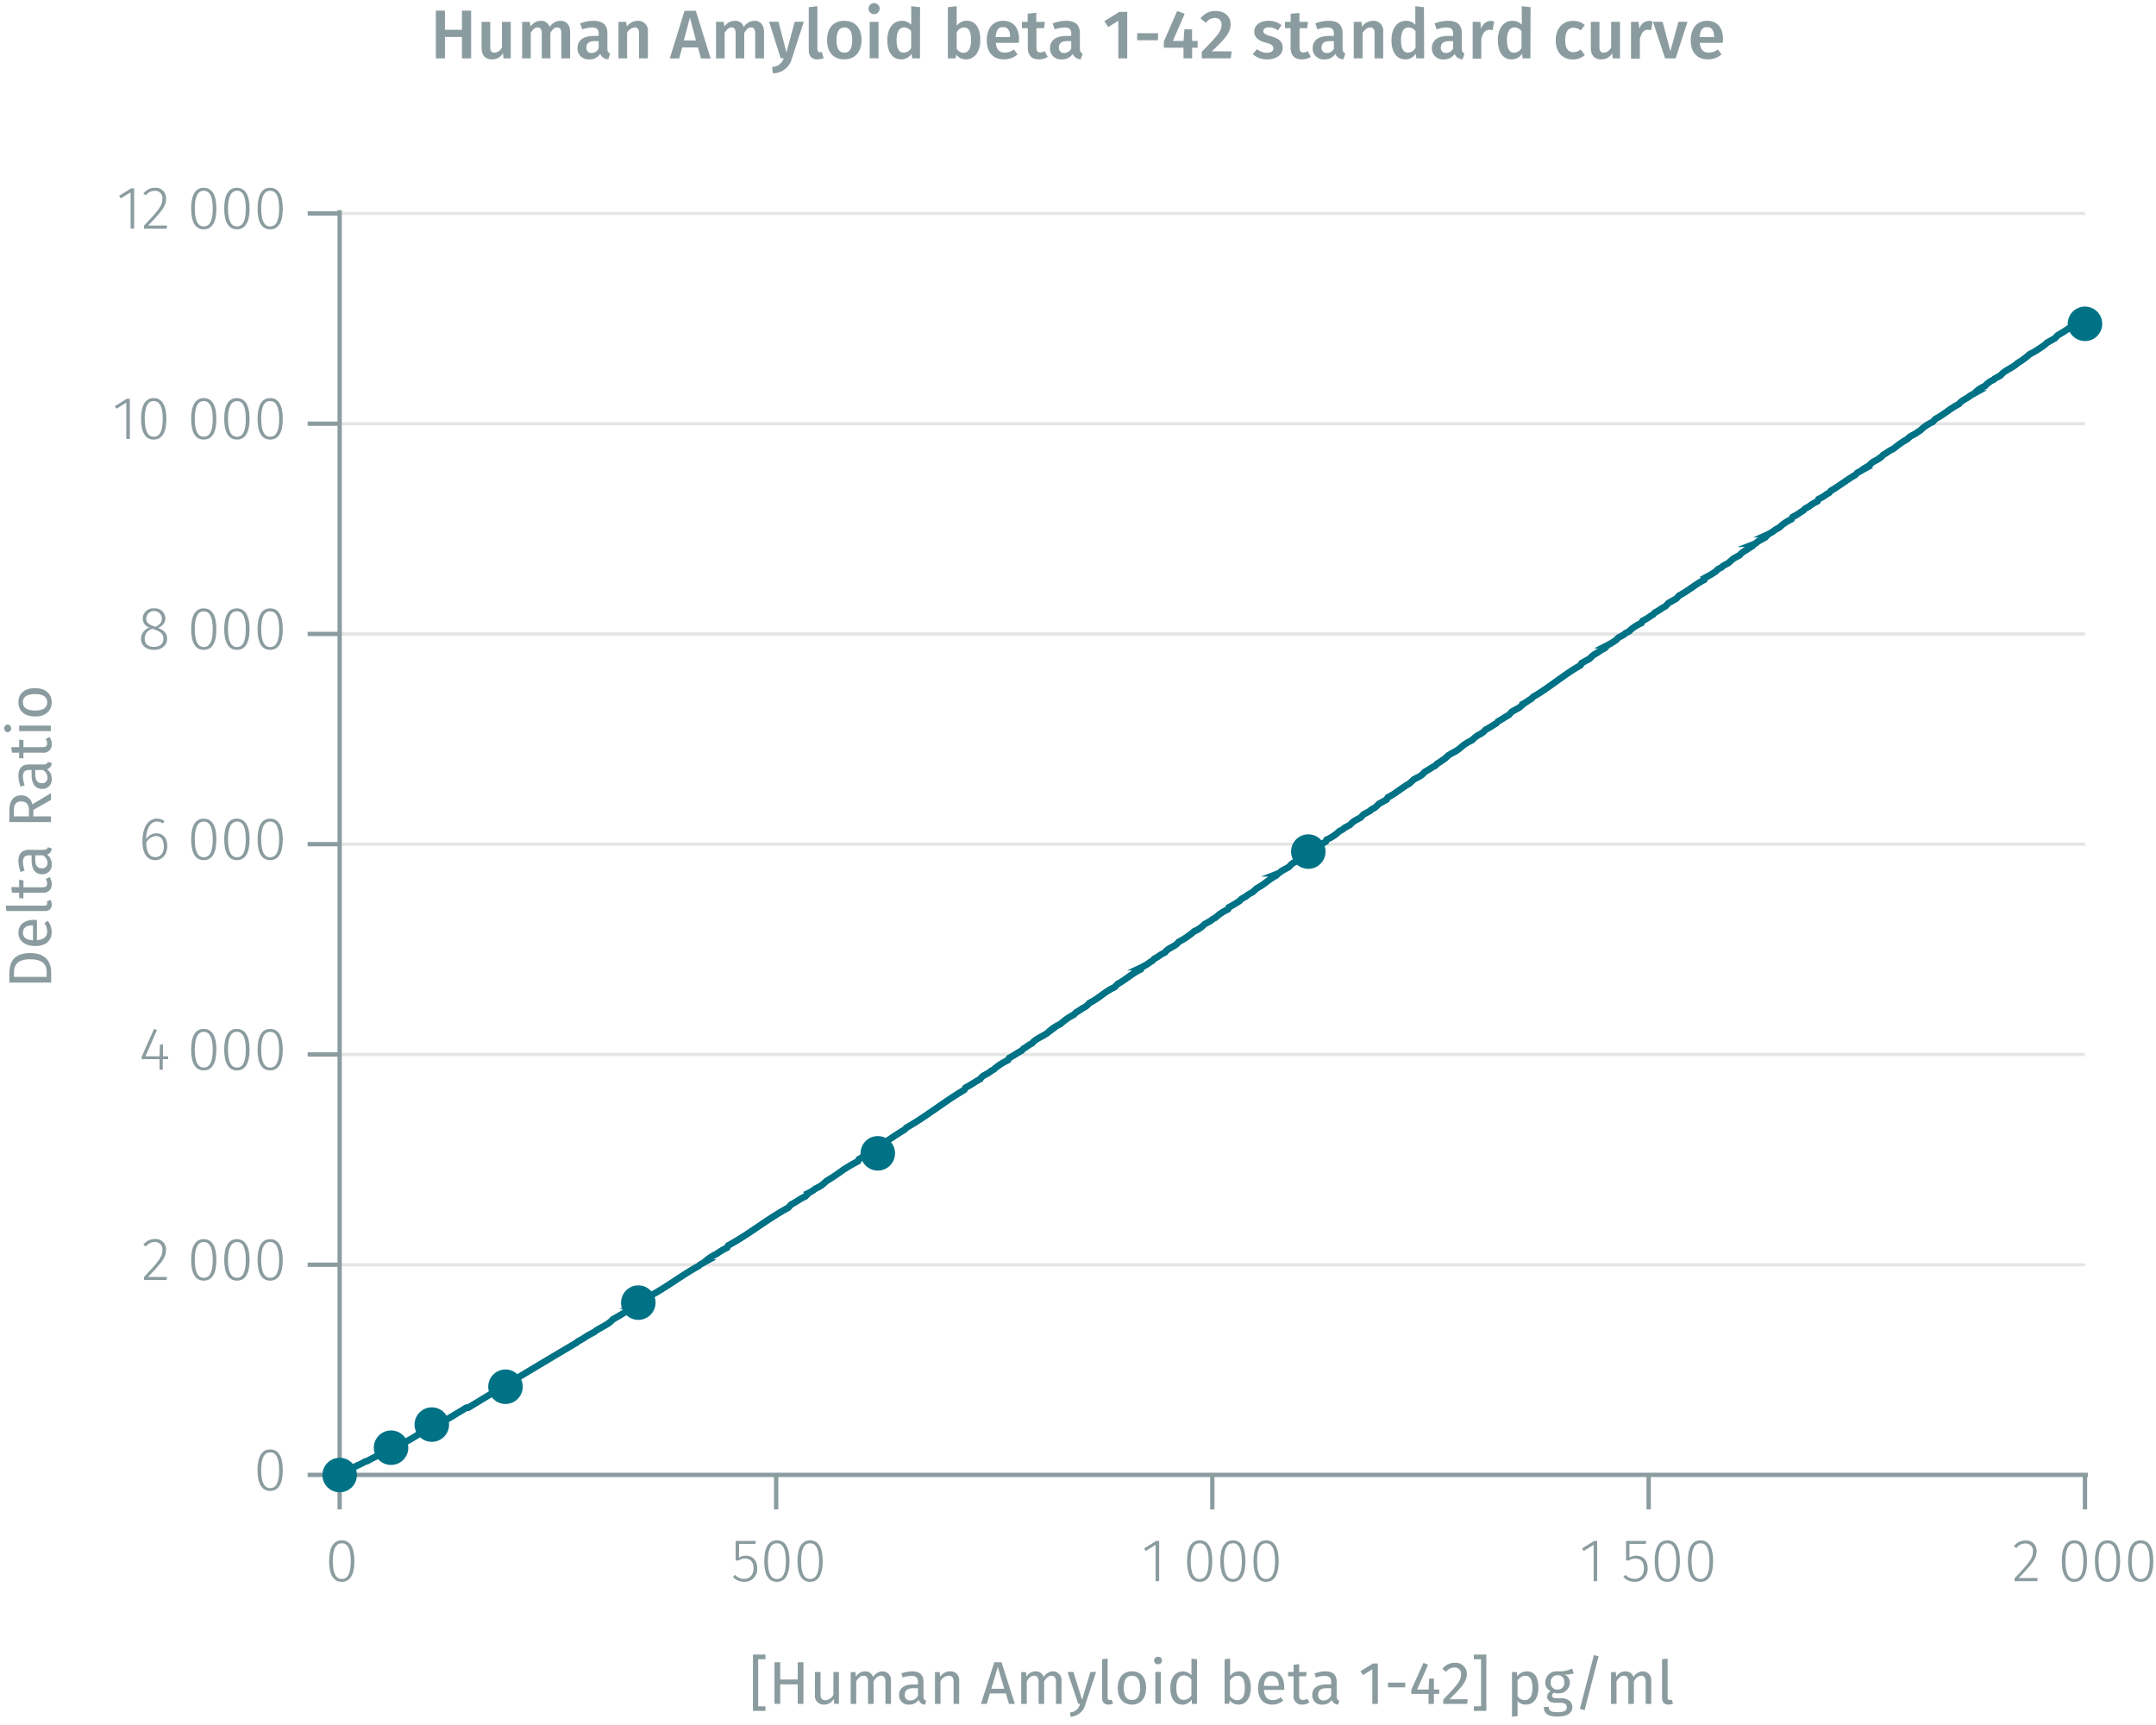 <svg id="Calque_1" data-name="Calque 1" xmlns="http://www.w3.org/2000/svg" xmlns:xlink="http://www.w3.org/1999/xlink" viewBox="0 0 500 400"><defs><symbol id="_1-deep-blue-circle" data-name="1-deep-blue-circle" viewBox="0 0 8 8"><path d="M8,4A4,4,0,0,1,4,8,4,4,0,1,1,8,4" fill="#007286" fill-rule="evenodd"/></symbol></defs><line x1="78.77" y1="293.28" x2="483.53" y2="293.28" fill="none" stroke="#e5e5e5" stroke-miterlimit="10" stroke-width="0.75"/><line x1="78.77" y1="244.52" x2="483.53" y2="244.52" fill="none" stroke="#e5e5e5" stroke-miterlimit="10" stroke-width="0.75"/><line x1="78.77" y1="195.76" x2="483.53" y2="195.76" fill="none" stroke="#e5e5e5" stroke-miterlimit="10" stroke-width="0.75"/><line x1="78.77" y1="147.01" x2="483.53" y2="147.01" fill="none" stroke="#e5e5e5" stroke-miterlimit="10" stroke-width="0.75"/><line x1="78.77" y1="98.25" x2="483.53" y2="98.25" fill="none" stroke="#e5e5e5" stroke-miterlimit="10" stroke-width="0.75"/><line x1="78.77" y1="49.49" x2="483.53" y2="49.49" fill="none" stroke="#e5e5e5" stroke-miterlimit="10" stroke-width="0.75"/><path d="M82.19,362c0,3.15-1,4.8-2.93,4.8s-2.93-1.66-2.93-4.81,1-4.81,2.93-4.81S82.19,358.82,82.19,362Zm-5,0c0,2.87.75,4.14,2.09,4.14s2.07-1.26,2.07-4.13-.72-4.15-2.07-4.15S77.17,359.1,77.17,362Z" fill="#8b9ca0"/><path d="M171.39,358v3.18a3,3,0,0,1,1.59-.44c1.6,0,2.62,1.1,2.62,2.9a2.91,2.91,0,0,1-3,3.15,3.45,3.45,0,0,1-2.63-1.12l.52-.49a2.65,2.65,0,0,0,2.11.93c1.32,0,2.15-.95,2.15-2.48s-.82-2.23-1.95-2.23a2.76,2.76,0,0,0-1.55.45h-.65v-4.53h4.69l-.12.68Z" fill="#8b9ca0"/><path d="M183.09,362c0,3.15-1,4.8-2.92,4.8s-2.93-1.66-2.93-4.81,1-4.81,2.93-4.81S183.09,358.82,183.09,362Zm-5,0c0,2.87.74,4.14,2.09,4.14s2.07-1.26,2.07-4.13-.73-4.15-2.07-4.15S178.08,359.1,178.08,362Z" fill="#8b9ca0"/><path d="M190.79,362c0,3.15-1,4.8-2.93,4.8s-2.92-1.66-2.92-4.81,1-4.81,2.92-4.81S190.79,358.82,190.79,362Zm-5,0c0,2.87.74,4.14,2.08,4.14s2.08-1.26,2.08-4.13-.73-4.15-2.08-4.15S185.78,359.1,185.78,362Z" fill="#8b9ca0"/><path d="M268,366.64v-8.42l-2.29,1.43-.38-.6,2.79-1.73h.7v9.32Z" fill="#8b9ca0"/><path d="M281.14,362c0,3.15-1,4.8-2.92,4.8s-2.93-1.66-2.93-4.81,1-4.81,2.93-4.81S281.14,358.82,281.14,362Zm-5,0c0,2.87.74,4.14,2.09,4.14s2.07-1.26,2.07-4.13-.73-4.15-2.07-4.15S276.13,359.1,276.13,362Z" fill="#8b9ca0"/><path d="M288.84,362c0,3.15-1,4.8-2.92,4.8S283,365.13,283,362s1-4.81,2.93-4.81S288.84,358.82,288.84,362Zm-5,0c0,2.87.74,4.14,2.09,4.14S288,364.86,288,362s-.73-4.15-2.07-4.15S283.83,359.1,283.83,362Z" fill="#8b9ca0"/><path d="M296.54,362c0,3.15-1,4.8-2.92,4.8s-2.93-1.66-2.93-4.81,1-4.81,2.93-4.81S296.54,358.82,296.54,362Zm-5,0c0,2.87.74,4.14,2.09,4.14s2.07-1.26,2.07-4.13-.73-4.15-2.07-4.15S291.53,359.1,291.53,362Z" fill="#8b9ca0"/><path d="M369.58,366.64v-8.42l-2.29,1.43-.38-.6,2.79-1.73h.7v9.32Z" fill="#8b9ca0"/><path d="M377.88,358v3.18a3.1,3.1,0,0,1,1.6-.44c1.6,0,2.62,1.1,2.62,2.9a2.91,2.91,0,0,1-3,3.15,3.45,3.45,0,0,1-2.63-1.12l.52-.49a2.65,2.65,0,0,0,2.11.93c1.32,0,2.15-.95,2.15-2.48s-.82-2.23-1.95-2.23a2.82,2.82,0,0,0-1.56.45h-.64v-4.53h4.69l-.12.68Z" fill="#8b9ca0"/><path d="M389.59,362c0,3.15-1,4.8-2.93,4.8s-2.92-1.66-2.92-4.81,1-4.81,2.92-4.81S389.59,358.82,389.59,362Zm-5,0c0,2.87.74,4.14,2.08,4.14s2.08-1.26,2.08-4.13-.73-4.15-2.08-4.15S384.58,359.1,384.58,362Z" fill="#8b9ca0"/><path d="M397.29,362c0,3.15-1,4.8-2.93,4.8s-2.92-1.66-2.92-4.81,1-4.81,2.92-4.81S397.29,358.82,397.29,362Zm-5,0c0,2.87.74,4.14,2.08,4.14s2.08-1.26,2.08-4.13-.73-4.15-2.08-4.15S392.28,359.1,392.28,362Z" fill="#8b9ca0"/><path d="M472.31,359.62c0,1.85-1,3-4.16,6.3h4.41l-.11.72h-5.26V366c3.46-3.68,4.28-4.65,4.28-6.29a1.67,1.67,0,0,0-1.77-1.8,2.51,2.51,0,0,0-2.07,1.06l-.58-.42a3.27,3.27,0,0,1,2.69-1.33A2.38,2.38,0,0,1,472.31,359.62Z" fill="#8b9ca0"/><path d="M484,362c0,3.15-1,4.8-2.92,4.8s-2.93-1.66-2.93-4.81,1-4.81,2.93-4.81S484,358.82,484,362Zm-5,0c0,2.87.74,4.14,2.09,4.14s2.07-1.26,2.07-4.13-.73-4.15-2.07-4.15S479,359.1,479,362Z" fill="#8b9ca0"/><path d="M491.68,362c0,3.15-1,4.8-2.92,4.8s-2.93-1.66-2.93-4.81,1-4.81,2.93-4.81S491.68,358.82,491.68,362Zm-5,0c0,2.87.74,4.14,2.09,4.14s2.07-1.26,2.07-4.13-.73-4.15-2.07-4.15S486.67,359.1,486.67,362Z" fill="#8b9ca0"/><path d="M499.38,362c0,3.15-1,4.8-2.92,4.8s-2.93-1.66-2.93-4.81,1-4.81,2.93-4.81S499.38,358.82,499.38,362Zm-5,0c0,2.87.74,4.14,2.09,4.14s2.07-1.26,2.07-4.13-.73-4.15-2.07-4.15S494.37,359.1,494.37,362Z" fill="#8b9ca0"/><path d="M483.53,342v8m-101.19-8v8m-101.19-8v8M180,342v8M78.77,342v8m-.67-8H484.21" fill="none" stroke="#8b9ca0" stroke-miterlimit="10"/><path d="M65.58,340.92c0,3.15-1,4.8-2.93,4.8s-2.93-1.66-2.93-4.82,1-4.8,2.93-4.8S65.58,337.75,65.58,340.92Zm-5,0c0,2.88.75,4.15,2.09,4.15s2.07-1.26,2.07-4.13-.72-4.15-2.07-4.15S60.56,338,60.56,340.9Z" fill="#8b9ca0"/><path d="M38.5,289.79c0,1.85-1,3-4.16,6.31h4.42l-.12.71H33.39v-.69c3.46-3.68,4.27-4.65,4.27-6.28A1.67,1.67,0,0,0,35.9,288a2.51,2.51,0,0,0-2.07,1.06l-.58-.42a3.29,3.29,0,0,1,2.69-1.33A2.37,2.37,0,0,1,38.5,289.79Z" fill="#8b9ca0"/><path d="M50.18,292.16c0,3.15-1,4.8-2.93,4.8s-2.92-1.66-2.92-4.81,1-4.81,2.92-4.81S50.18,289,50.18,292.16Zm-5,0c0,2.87.74,4.14,2.08,4.14s2.08-1.26,2.08-4.13S48.6,288,47.25,288,45.17,289.27,45.17,292.15Z" fill="#8b9ca0"/><path d="M57.88,292.16c0,3.15-1,4.8-2.93,4.8S52,295.3,52,292.15s1-4.81,2.92-4.81S57.88,289,57.88,292.16Zm-5,0c0,2.87.74,4.14,2.08,4.14S57,295,57,292.16,56.3,288,55,288,52.87,289.27,52.87,292.15Z" fill="#8b9ca0"/><path d="M65.58,292.16c0,3.15-1,4.8-2.93,4.8s-2.92-1.66-2.92-4.81,1-4.81,2.92-4.81S65.58,289,65.58,292.16Zm-5,0c0,2.87.74,4.14,2.08,4.14s2.08-1.26,2.08-4.13S64,288,62.65,288,60.57,289.27,60.57,292.15Z" fill="#8b9ca0"/><path d="M37.75,245.6v2.45H37V245.6H32.87V245l2.85-6.41.68.28-2.66,6.06H37l.1-2.73h.7v2.73H39v.67Z" fill="#8b9ca0"/><path d="M50.18,243.4c0,3.15-1,4.81-2.93,4.81s-2.92-1.67-2.92-4.82,1-4.8,2.92-4.8S50.18,240.24,50.18,243.4Zm-5,0c0,2.87.74,4.15,2.08,4.15s2.08-1.27,2.08-4.14-.73-4.14-2.08-4.14S45.17,240.52,45.17,243.39Z" fill="#8b9ca0"/><path d="M57.88,243.4c0,3.15-1,4.81-2.93,4.81S52,246.54,52,243.39s1-4.8,2.92-4.8S57.88,240.24,57.88,243.4Zm-5,0c0,2.87.74,4.15,2.08,4.15S57,246.27,57,243.4s-.73-4.14-2.08-4.14S52.87,240.52,52.87,243.39Z" fill="#8b9ca0"/><path d="M65.58,243.4c0,3.15-1,4.81-2.93,4.81s-2.92-1.67-2.92-4.82,1-4.8,2.92-4.8S65.58,240.24,65.58,243.4Zm-5,0c0,2.87.74,4.15,2.08,4.15s2.08-1.27,2.08-4.14-.73-4.14-2.08-4.14S60.57,240.52,60.57,243.39Z" fill="#8b9ca0"/><path d="M38.79,196.16c0,2-1.18,3.29-2.75,3.29-2.17,0-3-1.91-3-4.36,0-3.25,1.28-5.26,3.37-5.26a2.94,2.94,0,0,1,1.73.54l-.35.56a2.46,2.46,0,0,0-1.4-.43c-1.55,0-2.46,1.71-2.52,4.1a2.87,2.87,0,0,1,2.4-1.37C37.65,193.23,38.79,194.17,38.79,196.16Zm-.83,0c0-1.63-.76-2.29-1.77-2.29a2.7,2.7,0,0,0-2.28,1.54c.06,2.08.64,3.34,2.13,3.34C37.3,198.78,38,197.7,38,196.19Z" fill="#8b9ca0"/><path d="M50.18,194.64c0,3.16-1,4.81-2.93,4.81s-2.92-1.67-2.92-4.82,1-4.8,2.92-4.8S50.18,191.48,50.18,194.64Zm-5,0c0,2.87.74,4.15,2.08,4.15s2.08-1.26,2.08-4.14-.73-4.14-2.08-4.14S45.17,191.76,45.17,194.63Z" fill="#8b9ca0"/><path d="M57.88,194.64c0,3.16-1,4.81-2.93,4.81S52,197.78,52,194.63s1-4.8,2.92-4.8S57.88,191.48,57.88,194.64Zm-5,0c0,2.87.74,4.15,2.08,4.15S57,197.52,57,194.64,56.3,190.5,55,190.5,52.87,191.76,52.87,194.63Z" fill="#8b9ca0"/><path d="M65.58,194.64c0,3.16-1,4.81-2.93,4.81s-2.92-1.67-2.92-4.82,1-4.8,2.92-4.8S65.58,191.48,65.58,194.64Zm-5,0c0,2.87.74,4.15,2.08,4.15s2.08-1.26,2.08-4.14-.73-4.14-2.08-4.14S60.57,191.76,60.57,194.63Z" fill="#8b9ca0"/><path d="M38.76,148.12c0,1.55-1.26,2.57-3.06,2.57s-3-1.05-3-2.56a2.72,2.72,0,0,1,2-2.59,2.21,2.21,0,0,1-1.6-2.15,2.41,2.41,0,0,1,2.62-2.32,2.39,2.39,0,0,1,2.63,2.31c0,1-.54,1.64-1.68,2.23C38.07,146.17,38.76,146.87,38.76,148.12Zm-.86,0c0-1.14-.6-1.6-2.07-2.15l-.48-.18a2.37,2.37,0,0,0-1.79,2.34c0,1.22.87,1.88,2.16,1.88S37.9,149.32,37.9,148.12Zm-2.25-2.91.43.16c1-.55,1.47-1.09,1.47-2a1.82,1.82,0,0,0-3.63,0C33.92,144.32,34.4,144.75,35.65,145.21Z" fill="#8b9ca0"/><path d="M50.18,145.89c0,3.15-1,4.8-2.93,4.8s-2.92-1.66-2.92-4.82,1-4.8,2.92-4.8S50.18,142.72,50.18,145.89Zm-5,0c0,2.88.74,4.15,2.08,4.15s2.08-1.26,2.08-4.13-.73-4.15-2.08-4.15S45.17,143,45.17,145.87Z" fill="#8b9ca0"/><path d="M57.88,145.89c0,3.15-1,4.8-2.93,4.8S52,149,52,145.87s1-4.8,2.92-4.8S57.88,142.72,57.88,145.89Zm-5,0c0,2.88.74,4.15,2.08,4.15S57,148.76,57,145.89s-.73-4.15-2.08-4.15S52.87,143,52.87,145.87Z" fill="#8b9ca0"/><path d="M65.58,145.89c0,3.15-1,4.8-2.93,4.8s-2.92-1.66-2.92-4.82,1-4.8,2.92-4.8S65.58,142.72,65.58,145.89Zm-5,0c0,2.88.74,4.15,2.08,4.15s2.08-1.26,2.08-4.13-.73-4.15-2.08-4.15S60.57,143,60.57,145.87Z" fill="#8b9ca0"/><path d="M29.29,101.78V93.36L27,94.79l-.37-.6,2.78-1.73h.7v9.32Z" fill="#8b9ca0"/><path d="M38.58,97.13c0,3.15-1,4.8-2.93,4.8s-2.93-1.66-2.93-4.81,1-4.81,2.93-4.81S38.58,94,38.58,97.13Zm-5,0c0,2.87.74,4.14,2.09,4.14s2.07-1.26,2.07-4.13S37,93,35.65,93,33.56,94.24,33.56,97.12Z" fill="#8b9ca0"/><path d="M50.18,97.13c0,3.15-1,4.8-2.93,4.8s-2.92-1.66-2.92-4.81,1-4.81,2.92-4.81S50.18,94,50.18,97.13Zm-5,0c0,2.87.74,4.14,2.08,4.14s2.08-1.26,2.08-4.13S48.6,93,47.25,93,45.17,94.24,45.17,97.12Z" fill="#8b9ca0"/><path d="M57.88,97.13c0,3.15-1,4.8-2.93,4.8S52,100.27,52,97.12s1-4.81,2.92-4.81S57.88,94,57.88,97.13Zm-5,0c0,2.87.74,4.14,2.08,4.14S57,100,57,97.13,56.3,93,55,93,52.87,94.24,52.87,97.12Z" fill="#8b9ca0"/><path d="M65.58,97.13c0,3.15-1,4.8-2.93,4.8s-2.92-1.66-2.92-4.81,1-4.81,2.92-4.81S65.58,94,65.58,97.13Zm-5,0c0,2.87.74,4.14,2.08,4.14s2.08-1.26,2.08-4.13S64,93,62.65,93,60.57,94.24,60.57,97.12Z" fill="#8b9ca0"/><path d="M30.29,53V44.6L28,46l-.38-.6,2.79-1.72h.7V53Z" fill="#8b9ca0"/><path d="M38.51,46c0,1.85-1,3-4.16,6.31h4.41l-.11.71H33.39v-.68c3.46-3.69,4.28-4.66,4.28-6.29a1.68,1.68,0,0,0-1.77-1.81,2.51,2.51,0,0,0-2.07,1.06l-.58-.42a3.3,3.3,0,0,1,2.69-1.33A2.38,2.38,0,0,1,38.51,46Z" fill="#8b9ca0"/><path d="M50.18,48.37c0,3.15-1,4.81-2.93,4.81s-2.92-1.67-2.92-4.82,1-4.81,2.92-4.81S50.18,45.21,50.18,48.37Zm-5,0c0,2.87.74,4.14,2.08,4.14s2.08-1.26,2.08-4.13-.73-4.15-2.08-4.15S45.17,45.49,45.17,48.36Z" fill="#8b9ca0"/><path d="M57.88,48.37c0,3.15-1,4.81-2.93,4.81S52,51.51,52,48.36s1-4.81,2.92-4.81S57.88,45.21,57.88,48.37Zm-5,0c0,2.87.74,4.14,2.08,4.14S57,51.24,57,48.37,56.3,44.22,55,44.22,52.87,45.49,52.87,48.36Z" fill="#8b9ca0"/><path d="M65.58,48.37c0,3.15-1,4.81-2.93,4.81s-2.92-1.67-2.92-4.82,1-4.81,2.92-4.81S65.58,45.21,65.58,48.37Zm-5,0c0,2.87.74,4.14,2.08,4.14s2.08-1.26,2.08-4.13-.73-4.15-2.08-4.15S60.57,45.49,60.57,48.36Z" fill="#8b9ca0"/><path d="M78.77,49.49H71.35m7.42,48.76H71.35M78.77,147H71.35m7.42,48.75H71.35m7.42,48.76H71.35m7.42,48.76H71.35M78.77,342H71.35m7.42.73v-294" fill="none" stroke="#8b9ca0" stroke-miterlimit="10"/><path d="M78.77,341.31l1.13-.25c.45-.29,1.13-.44,1.57-.73l.9-.24c.52-.32,1.51-.66,2-1,.35-.17.36-.26.67-.24,4-2.19,8.35-3.8,12.14-6.34l.45-.24c1.41-.29,2.82-1.56,4-2.2l.9-.24c1.82-1.14,3.8-2.28,5.62-3.41h.45c8.37-5.09,16.72-10.13,25.19-15.12l.22-.24c1-.47,2-1.22,2.92-1.71l.9-.49c1.21-1,3.3-1.66,4.28-2.92,1.82-.95,3.59-2.2,5.39-3.17a1.69,1.69,0,0,0,.68-.49,7.12,7.12,0,0,0,2.47-1.71c4-2.13,7.49-4.88,11.47-7.07l.22-.24.9-.49a11.35,11.35,0,0,1,2.93-2,15.15,15.15,0,0,1,2.47-1.46l.22-.49c5-2.7,9-6.1,13.95-8.77l.67-.74c1-.48,1.95-1.24,2.92-1.7l.45-.25.68-.73a6.77,6.77,0,0,0,1.57-1,7.06,7.06,0,0,0,2.48-1.71,46.53,46.53,0,0,0,4-2.68c1-.61,2.29-1.42,3.38-1.95l.22-.49c3.66-2,6.93-4.68,10.57-6.83l.45-.48.45-.25c4.5-2.61,8.54-5.92,13-8.53l.23-.49c1.13-.54,2.25-1.38,3.37-1.95a3.37,3.37,0,0,1,1.12-1,6.87,6.87,0,0,0,1.58-1l.45-.24a13.7,13.7,0,0,1,3.37-2.2l.23-.48c1-.49,1.93-1.21,2.92-1.71l.45-.49c.5-.22,1.08-.75,1.57-1l.45-.25c.85-1.11,2.21-1.4,3.6-2.43a9.46,9.46,0,0,1,2.92-2,14.5,14.5,0,0,1,3.15-2.2l.45-.49c.32-.14,1.27-.77,1.58-1a3.83,3.83,0,0,0,1.57-1.22c2.27-1.08,3.45-2.57,5.85-3.66l.67-.73c1.91-1,3.41-2.49,5.4-3.41l.22-.49a10.51,10.51,0,0,0,2-1.22l.45-.24.45-.49c1.05-.54,1.23-.86,2.47-1.46.77-1.13,2.37-1.31,3.15-2.44a17.29,17.29,0,0,0,3.6-2.44,7.48,7.48,0,0,0,2.47-1.7l1.35-.74a4.09,4.09,0,0,1,1.12-.73,10.49,10.49,0,0,1,2.93-1.95l.22-.48a24.72,24.72,0,0,0,2.47-1.47l.45-.49.9-.48a6.74,6.74,0,0,1,1.58-1l1.12-1c1.42-.68,2.65-1.92,4-2.68l.45-.25.45-.49a1.66,1.66,0,0,0,.67-.48l1.8-1,.68-.73c2.55-1.43,5.22-3.74,7.87-5.12l.22-.49a9.56,9.56,0,0,0,2.93-1.95l.45-.24a1.69,1.69,0,0,0,.67-.49l1.35-.73.45-.49.67-.49,1.35-.73c.15-.15.53-.57.68-.73l1.35-.73a3.56,3.56,0,0,1,1.12-.73,10.62,10.62,0,0,0,1.12-1l1.8-1,.23-.49c1.79-.86,3.15-2.17,4.95-3.17l1.12-1c1.17-.69,1.63-.68,2.47-1.71.76-.4,1.71-1.1,2.48-1.46l.45-.49c.5-.23,1.08-.75,1.57-1l1.13-1,1.79-1,.68-.48a10.29,10.29,0,0,1,2.92-1.95,6,6,0,0,1,2-1.47l.67-.48.45-.49c.83-.39,1.68-1,2.47-1.46l.45-.49c.76-.36,1.73-1.07,2.48-1.46l.67-.74,1.8-1,1.12-1a7.51,7.51,0,0,0,1.13-.73l.45-.24.45-.49c3.66-2.05,7.31-5.29,11-7.31l.22-.49,1.8-1a10.82,10.82,0,0,1,1.13-1c1-.51,1.1-.79,2.47-1.46l.67-.73a14.18,14.18,0,0,0,2-1.22l.45-.49,1.35-.73a1.69,1.69,0,0,1,.67-.49l.45-.24a9.64,9.64,0,0,1,2.92-1.95l.23-.49a13.39,13.39,0,0,0,2-1.22l.45-.24.45-.49c.67-.3,1.38-.88,2-1.22l.45-.24.67-.74,1.8-1,.67-.73c2-1,3.79-2.64,5.85-3.66l.22-.49a24,24,0,0,0,2.48-1.46l.45-.49.9-.48c.31-.41,1.16-.71,1.57-1l1.13-1,1.34-.73a6.74,6.74,0,0,1,1.58-1.22c.3-.19,1.26-.83,1.57-1l.45-.49a1.69,1.69,0,0,0,.68-.49l1.8-1,.67-.73a6.74,6.74,0,0,0,1.58-1l.89-.49a11.79,11.79,0,0,1,2.93-2l.22-.48a10.82,10.82,0,0,0,2-1.22l.45-.25.45-.48.9-.49a10.24,10.24,0,0,1,2-1.22l.22-.49a10.13,10.13,0,0,0,2-1.22l.45-.24.45-.49c1.92-1.12,3.68-2.54,5.62-3.65l.45-.49.9-.49a6.16,6.16,0,0,1,1.57-1l1.13-1,1.35-.73a1.69,1.69,0,0,1,.67-.49l.45-.49c.58-.28,1.46-1,2-1.22l.45-.24a19,19,0,0,1,3.15-2.19c.64-.82,1.71-1,2.48-1.71l.44-.24a9.39,9.39,0,0,1,2.93-2l.67-.74c1.9-.94,3.46-2.48,5.4-3.41.62-.91,1.88-1.26,2.7-2l.9-.49a6.87,6.87,0,0,1,2.47-1.7,5.15,5.15,0,0,1,2-1.47l.23-.24.45-.24.9-.49c1-1.26,2.88-1.79,4.05-2.93a15.88,15.88,0,0,0,2.69-2,17.54,17.54,0,0,0,2.48-1.46,8.24,8.24,0,0,0,1.57-1.22l1.8-1,.68-.73c2.49-1.33,3.62-2.56,5.84-3.66" fill="none" stroke="#007286" stroke-miterlimit="1" stroke-width="1.44"/><path d="M78.77,341.31l1.13-.25c.45-.29,1.13-.44,1.57-.73l.9-.24c.52-.32,1.51-.66,2-1,.35-.17.36-.26.67-.24,4-2.19,8.35-3.8,12.14-6.34l.45-.24c1.41-.29,2.82-1.56,4-2.2l.9-.24c1.82-1.14,3.8-2.28,5.62-3.41h.45c8.37-5.09,16.72-10.13,25.19-15.12l.22-.24c1-.47,2-1.22,2.92-1.71l.9-.49c1.21-1,3.3-1.66,4.28-2.92,1.82-.95,3.59-2.2,5.39-3.17a1.69,1.69,0,0,0,.68-.49,7.12,7.12,0,0,0,2.47-1.71c4-2.13,7.49-4.88,11.47-7.07l.22-.24.9-.49a11.35,11.35,0,0,1,2.93-2,15.15,15.15,0,0,1,2.47-1.46l.22-.49c5-2.7,9-6.1,13.95-8.77l.67-.74c1-.48,1.95-1.24,2.92-1.7l.45-.25.68-.73a6.77,6.77,0,0,0,1.57-1,7.06,7.06,0,0,0,2.48-1.71,46.53,46.53,0,0,0,4-2.68c1-.61,2.29-1.42,3.38-1.95l.22-.49c3.66-2,6.93-4.68,10.57-6.83l.45-.48.45-.25c4.5-2.61,8.54-5.92,13-8.53l.23-.49c1.13-.54,2.25-1.38,3.37-1.95a3.37,3.37,0,0,1,1.12-1,6.87,6.87,0,0,0,1.58-1l.45-.24a13.7,13.7,0,0,1,3.37-2.2l.23-.48c1-.49,1.93-1.21,2.92-1.71l.45-.49c.5-.22,1.08-.75,1.57-1l.45-.25c.85-1.11,2.21-1.4,3.6-2.43a9.46,9.46,0,0,1,2.92-2,14.5,14.5,0,0,1,3.15-2.2l.45-.49c.32-.14,1.27-.77,1.58-1a3.83,3.83,0,0,0,1.57-1.22c2.27-1.08,3.45-2.57,5.85-3.66l.67-.73c1.91-1,3.41-2.49,5.4-3.41l.22-.49a10.51,10.51,0,0,0,2-1.22l.45-.24.45-.49c1.05-.54,1.23-.86,2.47-1.46.77-1.13,2.37-1.31,3.15-2.44a17.29,17.29,0,0,0,3.6-2.44,7.48,7.48,0,0,0,2.47-1.7l1.35-.74a4.09,4.09,0,0,1,1.12-.73,10.49,10.49,0,0,1,2.93-1.95l.22-.48a24.72,24.72,0,0,0,2.47-1.47l.45-.49.9-.48a6.74,6.74,0,0,1,1.58-1l1.12-1c1.42-.68,2.65-1.92,4-2.68l.45-.25.45-.49a1.66,1.66,0,0,0,.67-.48l1.8-1,.68-.73c2.55-1.43,5.22-3.74,7.87-5.12l.22-.49a9.56,9.56,0,0,0,2.93-1.95l.45-.24a1.69,1.69,0,0,0,.67-.49l1.35-.73.45-.49.67-.49,1.35-.73c.15-.15.53-.57.68-.73l1.35-.73a3.56,3.56,0,0,1,1.12-.73,10.62,10.62,0,0,0,1.12-1l1.8-1,.23-.49c1.79-.86,3.15-2.17,4.95-3.17l1.12-1c1.17-.69,1.63-.68,2.47-1.71.76-.4,1.71-1.1,2.48-1.46l.45-.49c.5-.23,1.08-.75,1.57-1l1.13-1,1.79-1,.68-.48a10.29,10.29,0,0,1,2.92-1.95,6,6,0,0,1,2-1.47l.67-.48.45-.49c.83-.39,1.68-1,2.47-1.46l.45-.49c.76-.36,1.73-1.07,2.48-1.46l.67-.74,1.8-1,1.12-1a7.51,7.51,0,0,0,1.13-.73l.45-.24.45-.49c3.66-2.05,7.31-5.29,11-7.31l.22-.49,1.8-1a10.82,10.82,0,0,1,1.13-1c1-.51,1.1-.79,2.47-1.46l.67-.73a14.18,14.18,0,0,0,2-1.22l.45-.49,1.35-.73a1.69,1.69,0,0,1,.67-.49l.45-.24a9.64,9.64,0,0,1,2.92-1.95l.23-.49a13.39,13.39,0,0,0,2-1.22l.45-.24.45-.49c.67-.3,1.38-.88,2-1.22l.45-.24.67-.74,1.8-1,.67-.73c2-1,3.79-2.64,5.85-3.66l.22-.49a24,24,0,0,0,2.48-1.46l.45-.49.9-.48c.31-.41,1.16-.71,1.57-1l1.13-1,1.34-.73a6.74,6.74,0,0,1,1.58-1.22c.3-.19,1.26-.83,1.57-1l.45-.49a1.69,1.69,0,0,0,.68-.49l1.8-1,.67-.73a6.74,6.74,0,0,0,1.58-1l.89-.49a11.79,11.79,0,0,1,2.93-2l.22-.48a10.82,10.82,0,0,0,2-1.22l.45-.25.45-.48.9-.49a10.24,10.24,0,0,1,2-1.22l.22-.49a10.13,10.13,0,0,0,2-1.22l.45-.24.45-.49c1.92-1.12,3.68-2.54,5.62-3.65l.45-.49.9-.49a6.16,6.16,0,0,1,1.57-1l1.13-1,1.35-.73a1.69,1.69,0,0,1,.67-.49l.45-.49c.58-.28,1.46-1,2-1.22l.45-.24a19,19,0,0,1,3.15-2.19c.64-.82,1.71-1,2.48-1.71l.44-.24a9.39,9.39,0,0,1,2.93-2l.67-.74c1.9-.94,3.46-2.48,5.4-3.41.62-.91,1.88-1.26,2.7-2l.9-.49a6.87,6.87,0,0,1,2.47-1.7,5.15,5.15,0,0,1,2-1.47l.23-.24.45-.24.9-.49c1-1.26,2.88-1.79,4.05-2.93a15.88,15.88,0,0,0,2.69-2,17.54,17.54,0,0,0,2.48-1.46,8.24,8.24,0,0,0,1.57-1.22l1.8-1,.68-.73c2.49-1.33,3.62-2.56,5.84-3.66" fill="none" stroke="#007286" stroke-miterlimit="10" stroke-width="1.5"/><path d="M103.19,8.58v4.95h-2.11V2.47h2.11V6.9h3.94V2.47h2.13V13.53h-2.13V8.58Z" fill="#8b9ca0"/><path d="M116.76,13.53l-.11-1.19a2.87,2.87,0,0,1-2.59,1.43c-1.54,0-2.37-1-2.37-2.63V5.06h2v5.83c0,1,.33,1.32,1,1.32a2.08,2.08,0,0,0,1.71-1.2V5.06h2.05v8.47Z" fill="#8b9ca0"/><path d="M132.22,7.4v6.13h-2.05V7.72c0-1.06-.41-1.36-.92-1.36-.71,0-1.14.49-1.61,1.28v5.89h-2V7.72c0-1.06-.44-1.36-.93-1.36-.72,0-1.16.49-1.62,1.28v5.89h-2V5.06h1.78l.16,1.1a2.89,2.89,0,0,1,2.45-1.34,2.07,2.07,0,0,1,2,1.42A3,3,0,0,1,130,4.82C131.33,4.82,132.22,5.8,132.22,7.4Z" fill="#8b9ca0"/><path d="M141.5,12.38l-.43,1.36a2,2,0,0,1-1.87-1.24,2.89,2.89,0,0,1-2.53,1.27,2.51,2.51,0,0,1-2.74-2.61c0-1.84,1.39-2.83,3.86-2.83h1.05V7.84c0-1.1-.49-1.47-1.58-1.47a7.49,7.49,0,0,0-2.24.45l-.48-1.39a8.73,8.73,0,0,1,3.07-.61c2.26,0,3.25,1,3.25,2.91v3.56C140.86,12,141.08,12.21,141.5,12.38Zm-2.66-1.14V9.53H138c-1.33,0-2,.48-2,1.47a1.12,1.12,0,0,0,1.2,1.28A1.81,1.81,0,0,0,138.84,11.24Z" fill="#8b9ca0"/><path d="M150.25,7.4v6.13H148.2V7.72c0-1.06-.4-1.36-1-1.36a2.17,2.17,0,0,0-1.77,1.28v5.89h-2V5.06h1.77l.16,1.1a3.19,3.19,0,0,1,2.58-1.34A2.28,2.28,0,0,1,150.25,7.4Z" fill="#8b9ca0"/><path d="M158.2,11l-.69,2.56h-2.19l3.44-11.06h2.61l3.43,11.06h-2.24L161.87,11ZM160,4.08l-1.41,5.29h2.81Z" fill="#8b9ca0"/><path d="M177.18,7.4v6.13h-2.05V7.72c0-1.06-.41-1.36-.93-1.36-.7,0-1.13.49-1.6,1.28v5.89h-2V7.72c0-1.06-.43-1.36-.92-1.36-.72,0-1.16.49-1.62,1.28v5.89h-2V5.06h1.78l.16,1.1a2.88,2.88,0,0,1,2.45-1.34,2.07,2.07,0,0,1,2.05,1.42,3,3,0,0,1,2.54-1.42C176.29,4.82,177.18,5.8,177.18,7.4Z" fill="#8b9ca0"/><path d="M179.26,17l-.21-1.49a2.82,2.82,0,0,0,2.7-2h-.7l-2.69-8.47h2.18l1.84,7.11,1.92-7.11h2.11l-2.75,8.5A4.56,4.56,0,0,1,179.26,17Z" fill="#8b9ca0"/><path d="M190.11,12.12a1.56,1.56,0,0,0,.48-.08l.43,1.44a3.76,3.76,0,0,1-1.46.29c-1.26,0-2-.75-2-2.16V1.67l2-.23v10C189.63,11.93,189.77,12.12,190.11,12.12Z" fill="#8b9ca0"/><path d="M199.8,9.29c0,2.67-1.48,4.48-4,4.48s-4-1.7-4-4.48,1.49-4.47,4-4.47S199.8,6.52,199.8,9.29Zm-5.81,0c0,2,.63,2.92,1.83,2.92s1.82-.91,1.82-2.92-.62-2.92-1.81-2.92S194,7.29,194,9.29Z" fill="#8b9ca0"/><path d="M204,2a1.29,1.29,0,0,1-2.58,0A1.29,1.29,0,0,1,204,2Zm-2.31,11.51V5.06h2.05v8.47Z" fill="#8b9ca0"/><path d="M213.36,13.53h-1.81l-.15-1.07A2.84,2.84,0,0,1,209,13.77c-2.12,0-3.22-1.78-3.22-4.47s1.29-4.48,3.44-4.48a2.94,2.94,0,0,1,2.1.91V1.44l2.05.23Zm-2.05-2.4V7.25a2,2,0,0,0-1.6-.89c-1.08,0-1.78.89-1.78,2.93s.62,2.92,1.63,2.92A2,2,0,0,0,211.31,11.13Z" fill="#8b9ca0"/><path d="M227.34,9.29c0,2.64-1.26,4.48-3.35,4.48a2.81,2.81,0,0,1-2.24-1.11l-.12.87h-1.81V1.67l2.05-.23V6a2.8,2.8,0,0,1,2.3-1.2C226.19,4.82,227.34,6.45,227.34,9.29Zm-2.15,0c0-2.26-.67-2.93-1.64-2.93a2,2,0,0,0-1.68,1.15v3.74a1.83,1.83,0,0,0,1.58,1C224.47,12.23,225.19,11.41,225.19,9.29Z" fill="#8b9ca0"/><path d="M236.25,9.93h-5.31c.14,1.72,1,2.28,2.08,2.28a3.54,3.54,0,0,0,2.11-.75l.85,1.17a4.89,4.89,0,0,1-3.14,1.14c-2.62,0-4-1.75-4-4.42s1.36-4.53,3.76-4.53,3.73,1.6,3.73,4.27C236.3,9.37,236.27,9.7,236.25,9.93Zm-2-1.43c0-1.39-.5-2.22-1.65-2.22-1,0-1.57.64-1.68,2.32h3.33Z" fill="#8b9ca0"/><path d="M240.91,13.77c-1.67,0-2.55-1-2.55-2.77V6.53H237V5.06h1.33V3.19l2-.24V5.06h2l-.21,1.47h-1.76V11c0,.83.27,1.17.9,1.17a1.89,1.89,0,0,0,1-.32l.72,1.33A3.68,3.68,0,0,1,240.91,13.77Z" fill="#8b9ca0"/><path d="M251.08,12.38l-.43,1.36a2,2,0,0,1-1.87-1.24,2.88,2.88,0,0,1-2.53,1.27,2.51,2.51,0,0,1-2.74-2.61c0-1.84,1.4-2.83,3.86-2.83h1.06V7.84c0-1.1-.5-1.47-1.59-1.47a7.55,7.55,0,0,0-2.24.45l-.48-1.39a8.73,8.73,0,0,1,3.07-.61c2.26,0,3.25,1,3.25,2.91v3.56C250.44,12,250.67,12.21,251.08,12.38Zm-2.65-1.14V9.53h-.85c-1.33,0-2,.48-2,1.47a1.12,1.12,0,0,0,1.2,1.28A1.83,1.83,0,0,0,248.43,11.24Z" fill="#8b9ca0"/><path d="M259.35,13.53V4.82L257,6.28l-.89-1.38,3.5-2.15h1.81V13.53Z" fill="#8b9ca0"/><path d="M268.55,7.7V9.33h-4.83V7.7Z" fill="#8b9ca0"/><path d="M276.47,11.06v2.47h-2V11.06H269.9V9.65L273,2.55l1.75.65L272,9.49h2.47l.21-2.7h1.77v2.7h1.3v1.57Z" fill="#8b9ca0"/><path d="M285.4,5.59c0,1.82-1,3.15-4.37,6.32h4.61l-.22,1.62h-6.71V12c3.68-3.74,4.58-4.75,4.58-6.27a1.45,1.45,0,0,0-1.55-1.57,2.51,2.51,0,0,0-2.07,1.14l-1.26-1a4.21,4.21,0,0,1,3.49-1.76C284.12,2.56,285.4,3.91,285.4,5.59Z" fill="#8b9ca0"/><path d="M297.19,5.83l-.8,1.23a3.61,3.61,0,0,0-2.08-.72c-.86,0-1.33.34-1.33.85s.34.81,1.78,1.22c1.73.46,2.71,1.16,2.71,2.67,0,1.76-1.64,2.69-3.57,2.69a5,5,0,0,1-3.38-1.2l1-1.17a3.66,3.66,0,0,0,2.27.85c.93,0,1.52-.4,1.52-1s-.33-1-1.92-1.4c-1.74-.48-2.51-1.32-2.51-2.56,0-1.41,1.3-2.47,3.26-2.47A4.72,4.72,0,0,1,297.19,5.83Z" fill="#8b9ca0"/><path d="M301.85,13.77c-1.67,0-2.55-1-2.55-2.77V6.53H298V5.06h1.32V3.19L301.35,3V5.06h2l-.21,1.47h-1.76V11c0,.83.28,1.17.9,1.17a2,2,0,0,0,1-.32l.72,1.33A3.73,3.73,0,0,1,301.85,13.77Z" fill="#8b9ca0"/><path d="M312,12.38l-.43,1.36a2,2,0,0,1-1.88-1.24,2.88,2.88,0,0,1-2.53,1.27,2.51,2.51,0,0,1-2.73-2.61c0-1.84,1.39-2.83,3.85-2.83h1.06V7.84c0-1.1-.5-1.47-1.58-1.47a7.54,7.54,0,0,0-2.25.45l-.48-1.39a8.78,8.78,0,0,1,3.08-.61c2.25,0,3.25,1,3.25,2.91v3.56C311.39,12,311.61,12.21,312,12.38Zm-2.66-1.14V9.53h-.85c-1.33,0-2,.48-2,1.47a1.12,1.12,0,0,0,1.2,1.28A1.81,1.81,0,0,0,309.37,11.24Z" fill="#8b9ca0"/><path d="M320.78,7.4v6.13h-2V7.72c0-1.06-.4-1.36-1-1.36s-1.28.49-1.78,1.28v5.89h-2.05V5.06h1.78l.16,1.1a3.18,3.18,0,0,1,2.58-1.34A2.28,2.28,0,0,1,320.78,7.4Z" fill="#8b9ca0"/><path d="M330.28,13.53h-1.81l-.14-1.07a2.85,2.85,0,0,1-2.42,1.31c-2.11,0-3.21-1.78-3.21-4.47s1.29-4.48,3.44-4.48a2.9,2.9,0,0,1,2.09.91V1.44l2,.23Zm-2-2.4V7.25a2,2,0,0,0-1.6-.89c-1.07,0-1.77.89-1.77,2.93s.62,2.92,1.63,2.92A2,2,0,0,0,328.23,11.13Z" fill="#8b9ca0"/><path d="M339.64,12.38l-.43,1.36a2,2,0,0,1-1.87-1.24,2.88,2.88,0,0,1-2.53,1.27,2.51,2.51,0,0,1-2.74-2.61c0-1.84,1.39-2.83,3.86-2.83H337V7.84c0-1.1-.5-1.47-1.59-1.47a7.49,7.49,0,0,0-2.24.45l-.48-1.39a8.73,8.73,0,0,1,3.07-.61c2.26,0,3.25,1,3.25,2.91v3.56C339,12,339.23,12.21,339.64,12.38ZM337,11.24V9.53h-.85c-1.33,0-2,.48-2,1.47a1.12,1.12,0,0,0,1.2,1.28A1.83,1.83,0,0,0,337,11.24Z" fill="#8b9ca0"/><path d="M346.51,5l-.36,2a3,3,0,0,0-.75-.09c-1,0-1.55.75-1.87,2.17v4.52h-2V5.06h1.78l.19,1.66a2.38,2.38,0,0,1,2.21-1.88A3,3,0,0,1,346.51,5Z" fill="#8b9ca0"/><path d="M354.91,13.53H353.1L353,12.46a2.83,2.83,0,0,1-2.41,1.31c-2.12,0-3.22-1.78-3.22-4.47s1.3-4.48,3.44-4.48a2.92,2.92,0,0,1,2.1.91V1.44l2.05.23Zm-2.05-2.4V7.25a2,2,0,0,0-1.6-.89c-1.08,0-1.78.89-1.78,2.93s.62,2.92,1.63,2.92A2,2,0,0,0,352.86,11.13Z" fill="#8b9ca0"/><path d="M367.53,5.81l-.93,1.25a2.55,2.55,0,0,0-1.7-.62c-1.18,0-1.9.86-1.9,2.89s.75,2.77,1.9,2.77a2.63,2.63,0,0,0,1.69-.65l.94,1.34a4.16,4.16,0,0,1-2.74,1c-2.45,0-4-1.7-4-4.4s1.52-4.55,4-4.55A3.93,3.93,0,0,1,367.53,5.81Z" fill="#8b9ca0"/><path d="M374,13.53l-.11-1.19a2.88,2.88,0,0,1-2.6,1.43c-1.53,0-2.36-1-2.36-2.63V5.06h2v5.83c0,1,.34,1.32,1,1.32a2.1,2.1,0,0,0,1.71-1.2V5.06h2.05v8.47Z" fill="#8b9ca0"/><path d="M383.27,5l-.35,2a3,3,0,0,0-.75-.09c-1,0-1.55.75-1.87,2.17v4.52h-2.05V5.06H380l.2,1.66a2.38,2.38,0,0,1,2.21-1.88A2.89,2.89,0,0,1,383.27,5Z" fill="#8b9ca0"/><path d="M386.15,13.53l-2.8-8.47h2.23l1.8,6.82,1.86-6.82h2.11l-2.75,8.47Z" fill="#8b9ca0"/><path d="M399.51,9.93H394.2c.14,1.72,1,2.28,2.08,2.28a3.51,3.51,0,0,0,2.11-.75l.85,1.17a4.87,4.87,0,0,1-3.14,1.14c-2.62,0-4-1.75-4-4.42s1.36-4.53,3.76-4.53,3.73,1.6,3.73,4.27C399.56,9.37,399.53,9.7,399.51,9.93Zm-2-1.43c0-1.39-.5-2.22-1.65-2.22-1,0-1.57.64-1.68,2.32h3.33Z" fill="#8b9ca0"/><path d="M175.83,384.75v10.91h1.69v1.06h-2.9V383.67h2.9v1.08Z" fill="#8b9ca0"/><path d="M180.94,390.58v4.52h-1.33v-9.65h1.33v4H185v-4h1.33v9.65H185v-4.52Z" fill="#8b9ca0"/><path d="M193.45,395.1l-.1-1.15a2.48,2.48,0,0,1-2.3,1.32A2,2,0,0,1,189,393v-5.29h1.29v5.15c0,1,.34,1.39,1.14,1.39a2.22,2.22,0,0,0,1.85-1.28v-5.26h1.28v7.38Z" fill="#8b9ca0"/><path d="M206.63,389.8v5.3h-1.29V390c0-1.11-.48-1.43-1-1.43-.8,0-1.23.52-1.74,1.3v5.24h-1.29V390c0-1.11-.47-1.43-1-1.43-.8,0-1.25.52-1.74,1.3v5.24h-1.29v-7.38h1.11l.11,1.08a2.45,2.45,0,0,1,2.13-1.25,1.86,1.86,0,0,1,1.86,1.33,2.57,2.57,0,0,1,2.2-1.33A2,2,0,0,1,206.63,389.8Z" fill="#8b9ca0"/><path d="M214.8,394.37l-.29.9a1.5,1.5,0,0,1-1.45-1.11,2.52,2.52,0,0,1-2.2,1.11,2.14,2.14,0,0,1-2.35-2.23c0-1.58,1.19-2.44,3.25-2.44h1.13v-.54c0-1.07-.51-1.46-1.54-1.46a6.73,6.73,0,0,0-2,.39l-.32-.94a7.34,7.34,0,0,1,2.55-.5c1.78,0,2.59.91,2.59,2.45v3.38C214.18,394,214.42,394.23,214.8,394.37Zm-1.91-1.22v-1.69h-1c-1.36,0-2.05.5-2.05,1.51a1.17,1.17,0,0,0,1.28,1.33A1.9,1.9,0,0,0,212.89,393.15Z" fill="#8b9ca0"/><path d="M222.44,389.8v5.3h-1.29V390c0-1.11-.44-1.43-1.16-1.43a2.24,2.24,0,0,0-1.88,1.3v5.24h-1.28v-7.38h1.1l.11,1.09a2.68,2.68,0,0,1,2.26-1.26A2,2,0,0,1,222.44,389.8Z" fill="#8b9ca0"/><path d="M229.57,392.68l-.73,2.42h-1.35l3.1-9.65h1.68l3.08,9.65H234l-.73-2.42Zm1.83-6.13-1.51,5.05h3Z" fill="#8b9ca0"/><path d="M246.18,389.8v5.3h-1.29V390c0-1.11-.48-1.43-1-1.43-.8,0-1.23.52-1.74,1.3v5.24h-1.29V390c0-1.11-.47-1.43-1-1.43-.8,0-1.25.52-1.74,1.3v5.24h-1.29v-7.38h1.11l.11,1.08a2.45,2.45,0,0,1,2.13-1.25,1.86,1.86,0,0,1,1.86,1.33,2.57,2.57,0,0,1,2.2-1.33A2,2,0,0,1,246.18,389.8Z" fill="#8b9ca0"/><path d="M248.28,398.08l-.14-1a2.51,2.51,0,0,0,2.34-2h-.43l-2.48-7.38h1.37l2,6.44,1.93-6.44h1.33l-2.46,7.42A3.75,3.75,0,0,1,248.28,398.08Z" fill="#8b9ca0"/><path d="M257.33,394.2a1.36,1.36,0,0,0,.47-.08l.34.9a2.59,2.59,0,0,1-1.09.25c-.94,0-1.47-.56-1.47-1.63v-8.89l1.29-.16v9C256.87,394,257,394.2,257.33,394.2Z" fill="#8b9ca0"/><path d="M265.8,391.4c0,2.28-1.2,3.87-3.29,3.87s-3.29-1.52-3.29-3.85,1.2-3.87,3.3-3.87S265.8,389.06,265.8,391.4Zm-5.2,0c0,1.92.68,2.81,1.91,2.81s1.9-.89,1.9-2.83-.67-2.81-1.89-2.81S260.6,389.48,260.6,391.42Z" fill="#8b9ca0"/><path d="M269.47,385.06a.86.86,0,0,1-.92.86.84.84,0,0,1-.89-.86.86.86,0,0,1,.89-.89A.87.87,0,0,1,269.47,385.06Zm-1.54,10v-7.38h1.28v7.38Z" fill="#8b9ca0"/><path d="M277.59,395.1h-1.14l-.12-1a2.48,2.48,0,0,1-2.13,1.19c-1.79,0-2.79-1.53-2.79-3.83s1.09-3.89,2.9-3.89a2.64,2.64,0,0,1,2,.91v-3.87l1.29.16Zm-1.29-2v-3.61a2.11,2.11,0,0,0-1.71-1c-1.11,0-1.79.93-1.79,2.85s.61,2.83,1.68,2.83A2.12,2.12,0,0,0,276.3,393.15Z" fill="#8b9ca0"/><path d="M290.08,391.4c0,2.31-1.11,3.87-2.9,3.87a2.45,2.45,0,0,1-2-1l-.13.81H284V384.75l1.28-.16v4.05a2.51,2.51,0,0,1,2.09-1.09C289,387.55,290.08,388.94,290.08,391.4Zm-1.39,0c0-2.1-.69-2.83-1.72-2.83a2.09,2.09,0,0,0-1.73,1.15v3.53a2,2,0,0,0,1.63,1C288,394.25,288.69,393.42,288.69,391.4Z" fill="#8b9ca0"/><path d="M297.82,391.85h-4.71c.13,1.71.93,2.37,2,2.37a3.11,3.11,0,0,0,1.92-.65l.56.77a4,4,0,0,1-2.58.93c-2.06,0-3.26-1.44-3.26-3.78s1.16-3.94,3.07-3.94,3,1.39,3,3.64C297.85,391.44,297.83,391.68,297.82,391.85Zm-1.25-1c0-1.44-.57-2.24-1.74-2.24-1,0-1.62.69-1.72,2.33h3.46Z" fill="#8b9ca0"/><path d="M302,395.27a1.86,1.86,0,0,1-2-2.1v-4.46h-1.28v-1h1.28v-1.67l1.29-.15v1.82h1.75l-.14,1h-1.61v4.4c0,.74.24,1.09.89,1.09a1.77,1.77,0,0,0,1-.32l.49.88A2.81,2.81,0,0,1,302,395.27Z" fill="#8b9ca0"/><path d="M310.61,394.37l-.29.9a1.49,1.49,0,0,1-1.44-1.11,2.53,2.53,0,0,1-2.2,1.11,2.15,2.15,0,0,1-2.36-2.23c0-1.58,1.19-2.44,3.25-2.44h1.14v-.54c0-1.07-.52-1.46-1.54-1.46a6.61,6.61,0,0,0-2,.39l-.32-.94a7.34,7.34,0,0,1,2.55-.5c1.77,0,2.59.91,2.59,2.45v3.38C310,394,310.24,394.23,310.61,394.37Zm-1.9-1.22v-1.69h-1c-1.36,0-2,.5-2,1.51A1.16,1.16,0,0,0,307,394.3,1.9,1.9,0,0,0,308.71,393.15Z" fill="#8b9ca0"/><path d="M318.26,395.1v-8l-2.19,1.33-.56-.91,2.9-1.79h1.13v9.37Z" fill="#8b9ca0"/><path d="M325.89,390.17v1.09h-4v-1.09Z" fill="#8b9ca0"/><path d="M332.54,392.79v2.31h-1.25v-2.31h-4v-.93l2.82-6.27,1.08.45-2.54,5.73h2.66l.12-2.53h1.12v2.53h1.22v1Z" fill="#8b9ca0"/><path d="M340.18,388.15c0,1.75-1.12,3-4,5.87h4.22l-.16,1.08h-5.53v-1c3.3-3.45,4.12-4.35,4.12-5.87a1.45,1.45,0,0,0-1.54-1.56,2.3,2.3,0,0,0-1.91,1l-.87-.68a3.47,3.47,0,0,1,2.85-1.41A2.57,2.57,0,0,1,340.18,388.15Z" fill="#8b9ca0"/><path d="M341.8,396.72v-1.06h1.68V384.75H341.8v-1.08h2.9v13.05Z" fill="#8b9ca0"/><path d="M356.77,391.4c0,2.24-1,3.87-2.9,3.87a2.39,2.39,0,0,1-1.93-.84v3.5l-1.29.15V387.72h1.11l.09,1a2.71,2.71,0,0,1,2.19-1.16C356,387.55,356.77,389.08,356.77,391.4Zm-1.38,0c0-1.92-.57-2.83-1.67-2.83a2.23,2.23,0,0,0-1.78,1.15v3.6a1.91,1.91,0,0,0,1.62.9C354.74,394.22,355.39,393.34,355.39,391.4Z" fill="#8b9ca0"/><path d="M362.76,388.28a1.94,1.94,0,0,1,1.3,1.86,2.51,2.51,0,0,1-2.81,2.51,2.93,2.93,0,0,1-.94-.14.88.88,0,0,0-.36.68c0,.34.21.61,1,.61h1.18c1.51,0,2.52.87,2.52,2,0,1.43-1.18,2.24-3.46,2.24s-3.16-.74-3.16-2.24h1.16c0,.84.38,1.23,2,1.23s2.16-.4,2.16-1.14-.56-1.05-1.49-1.05h-1.16c-1.32,0-1.9-.66-1.9-1.41a1.61,1.61,0,0,1,.81-1.3,2.1,2.1,0,0,1-1.25-2,2.63,2.63,0,0,1,2.85-2.58,6.37,6.37,0,0,0,3.37-.66l.38,1.16A7.09,7.09,0,0,1,362.76,388.28Zm-3.12,1.85a1.49,1.49,0,0,0,1.55,1.66,1.47,1.47,0,0,0,1.56-1.68,1.43,1.43,0,0,0-1.58-1.64A1.48,1.48,0,0,0,359.64,390.13Z" fill="#8b9ca0"/><path d="M367.49,396.56l-1.1-.27,3.25-12.49,1.09.25Z" fill="#8b9ca0"/><path d="M382.94,389.8v5.3h-1.29V390c0-1.11-.48-1.43-1-1.43-.79,0-1.23.52-1.73,1.3v5.24h-1.29V390c0-1.11-.48-1.43-1-1.43-.8,0-1.25.52-1.74,1.3v5.24h-1.28v-7.38h1.1l.12,1.08a2.45,2.45,0,0,1,2.12-1.25,1.87,1.87,0,0,1,1.87,1.33,2.55,2.55,0,0,1,2.2-1.33A2,2,0,0,1,382.94,389.8Z" fill="#8b9ca0"/><path d="M387.2,394.2a1.38,1.38,0,0,0,.48-.08l.34.9a2.64,2.64,0,0,1-1.1.25c-.93,0-1.47-.56-1.47-1.63v-8.89l1.29-.16v9C386.74,394,386.87,394.2,387.2,394.2Z" fill="#8b9ca0"/><path d="M7,221c3.94,0,4.87,2.45,4.87,4.54v2.31H2.17v-2C2.17,223.35,2.94,221,7,221Zm3.82,5.52v-1.08c0-1.51-.64-3-3.82-3S3.24,224,3.24,225.52v1Z" fill="#8b9ca0"/><path d="M8.57,213.34V218c1.71-.12,2.37-.92,2.37-2a3.12,3.12,0,0,0-.64-1.92l.77-.56a4.06,4.06,0,0,1,.92,2.58c0,2.06-1.44,3.27-3.78,3.27s-3.94-1.17-3.94-3.07,1.39-3,3.65-3A5.79,5.79,0,0,1,8.57,213.34Zm-1,1.24c-1.45,0-2.24.58-2.24,1.74,0,1,.68,1.62,2.32,1.72v-3.46Z" fill="#8b9ca0"/><path d="M10.93,209.5a1.16,1.16,0,0,0-.09-.47l.9-.34a2.45,2.45,0,0,1,.25,1.09c0,.94-.56,1.47-1.62,1.47H1.47L1.32,210h9C10.73,210,10.93,209.84,10.93,209.5Z" fill="#8b9ca0"/><path d="M12,205a1.86,1.86,0,0,1-2.1,2H5.44v1.29h-1V207H2.77l-.15-1.29H4.44V204l1,.14v1.61H9.83c.75,0,1.1-.24,1.1-.88a1.74,1.74,0,0,0-.33-1l.89-.49A2.85,2.85,0,0,1,12,205Z" fill="#8b9ca0"/><path d="M11.1,196.44l.89.29a1.48,1.48,0,0,1-1.1,1.44,2.52,2.52,0,0,1,1.1,2.2,2.15,2.15,0,0,1-2.23,2.36c-1.58,0-2.43-1.19-2.43-3.25v-1.14H6.78c-1.06,0-1.46.52-1.46,1.54a6.36,6.36,0,0,0,.4,2l-.94.32a7.13,7.13,0,0,1-.51-2.54c0-1.78.91-2.6,2.45-2.6H10.1C10.75,197.05,11,196.82,11.1,196.44Zm-1.22,1.9H8.18v1c0,1.36.51,2,1.51,2A1.16,1.16,0,0,0,11,200.08,1.89,1.89,0,0,0,9.88,198.34Z" fill="#8b9ca0"/><path d="M7.73,189.3h4.09v1.33H2.17V188.1c0-2.41.93-3.67,2.73-3.67a2.54,2.54,0,0,1,2.6,2.08l4.32-2.6v1.58L7.73,187.8ZM4.9,185.84c-1.2,0-1.69.69-1.69,2.27v1.19h3.5V188C6.71,186.61,6.21,185.84,4.9,185.84Z" fill="#8b9ca0"/><path d="M11.1,176.64l.89.3a1.49,1.49,0,0,1-1.1,1.44,2.51,2.51,0,0,1,1.1,2.2,2.14,2.14,0,0,1-2.23,2.35c-1.58,0-2.43-1.19-2.43-3.25v-1.13H6.78c-1.06,0-1.46.52-1.46,1.54a6.47,6.47,0,0,0,.4,2l-.94.32a7.14,7.14,0,0,1-.51-2.55c0-1.78.91-2.59,2.45-2.59H10.1C10.75,177.26,11,177,11.1,176.64Zm-1.22,1.91H8.18v1c0,1.36.51,2.05,1.51,2.05A1.17,1.17,0,0,0,11,180.28,1.89,1.89,0,0,0,9.88,178.55Z" fill="#8b9ca0"/><path d="M12,172.54a1.85,1.85,0,0,1-2.1,2H5.44v1.29h-1v-1.29H2.77l-.15-1.29H4.44v-1.75l1,.14v1.61H9.83c.75,0,1.1-.24,1.1-.88a1.76,1.76,0,0,0-.33-1l.89-.49A2.85,2.85,0,0,1,12,172.54Z" fill="#8b9ca0"/><path d="M1.78,168a.91.91,0,0,1,0,1.81.91.91,0,0,1,0-1.81Zm10,1.54H4.44v-1.29h7.38Z" fill="#8b9ca0"/><path d="M8.13,159.56c2.28,0,3.86,1.21,3.86,3.29s-1.51,3.3-3.85,3.3-3.87-1.21-3.87-3.31S5.79,159.56,8.13,159.56Zm0,5.2c1.92,0,2.82-.67,2.82-1.91s-.9-1.9-2.83-1.9-2.82.67-2.82,1.89S6.21,164.76,8.14,164.76Z" fill="#8b9ca0"/><use width="8" height="8" transform="translate(74.77 338.04)" xlink:href="#_1-deep-blue-circle"/><use width="8" height="8" transform="translate(86.69 331.7)" xlink:href="#_1-deep-blue-circle"/><use width="8" height="8" transform="translate(96.14 326.34)" xlink:href="#_1-deep-blue-circle"/><use width="8" height="8" transform="translate(113.23 317.56)" xlink:href="#_1-deep-blue-circle"/><use width="8" height="8" transform="translate(144.03 298.06)" xlink:href="#_1-deep-blue-circle"/><use width="8" height="8" transform="translate(199.57 263.44)" xlink:href="#_1-deep-blue-circle"/><use width="8" height="8" transform="translate(299.41 193.47)" xlink:href="#_1-deep-blue-circle"/><use width="8" height="8" transform="translate(479.53 71.09)" xlink:href="#_1-deep-blue-circle"/></svg>
